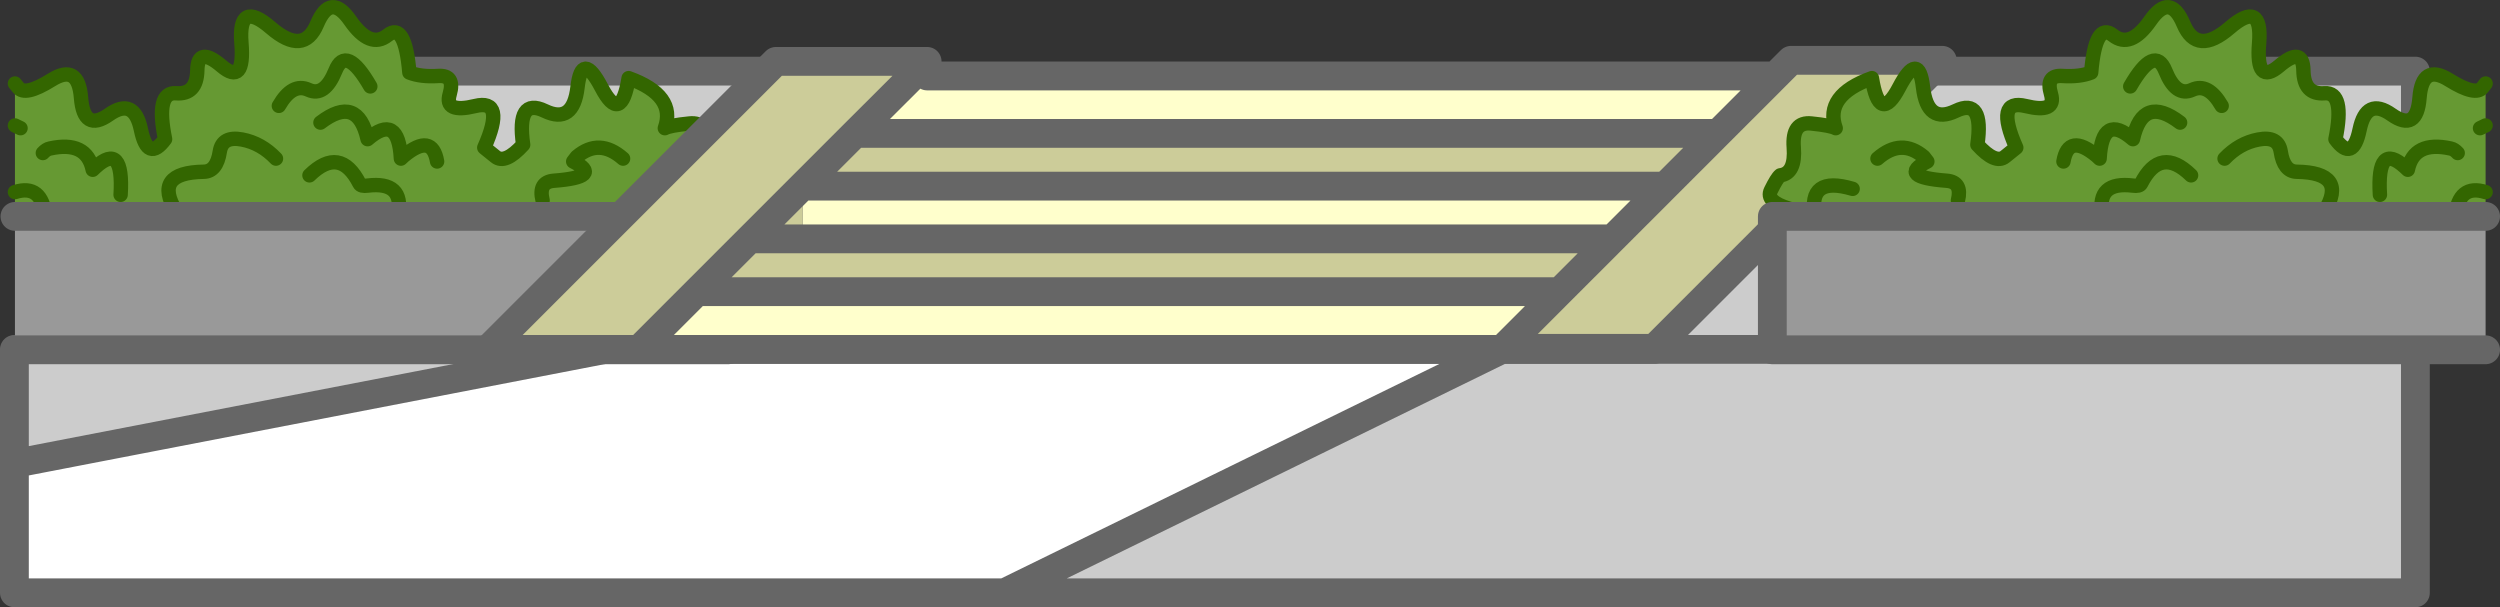 <?xml version="1.0" encoding="UTF-8" standalone="no"?>
<svg xmlns:xlink="http://www.w3.org/1999/xlink" height="168.65px" width="694.35px" xmlns="http://www.w3.org/2000/svg">
  <rect width="100%" height="100%" fill="#333333" stroke="none"/>
  <g transform="matrix(1.0, 0.0, 0.0, 1.0, 15.75, -246.65)">
    <path d="M263.25 411.3 L-11.75 411.3 -11.75 375.4 152.25 343.7 161.75 343.7 401.35 343.7 263.25 411.3" fill="#ffffff" fill-rule="evenodd" stroke="none"/>
    <path d="M520.7 266.4 L655.1 266.4 655.1 343.7 655.1 411.3 263.25 411.3 401.35 343.7 443.7 343.7 443.7 343.4 520.7 266.4 M-11.75 375.4 L-11.75 343.7 64.0 343.7 64.0 266.4 197.05 266.4 119.75 343.7 152.25 343.7 -11.75 375.4 M119.75 343.7 L64.0 343.7 119.75 343.7 M655.1 343.7 L443.7 343.7 655.1 343.7" fill="#cccccc" fill-rule="evenodd" stroke="none"/>
    <path d="M520.7 266.4 L655.1 266.4 655.1 343.7 655.1 411.3 263.25 411.3 -11.75 411.3 -11.75 375.4 -11.75 343.7 64.0 343.7 64.0 266.4 197.05 266.4 M161.75 343.7 L401.35 343.7 443.7 343.7 655.1 343.7 M64.0 343.7 L119.75 343.7 M401.35 343.7 L263.25 411.3 M152.25 343.7 L-11.75 375.4" fill="none" stroke="#666666" stroke-linecap="round" stroke-linejoin="round" stroke-width="8.0"/>
    <path d="M-11.6 269.85 L-10.75 270.9 Q-8.9 273.5 -1.45 268.85 6.0 264.2 6.75 273.8 7.5 283.4 14.5 278.5 21.5 273.55 23.4 282.7 25.3 291.8 30.1 285.3 27.4 272.1 33.15 272.55 38.9 273.0 39.05 266.2 39.15 259.35 45.75 264.95 52.3 270.55 51.3 258.55 50.35 246.5 59.45 254.35 68.55 262.2 72.3 253.35 76.05 244.45 81.55 252.4 87.05 260.3 91.9 256.45 96.75 252.6 97.95 266.8 101.1 268.05 105.9 267.75 110.7 267.4 109.15 272.8 107.55 278.2 116.2 276.1 124.8 274.0 118.75 287.65 L121.85 290.15 Q124.55 292.35 129.55 286.85 127.65 273.65 135.55 277.45 143.45 281.25 144.65 270.9 145.85 260.55 151.3 270.95 156.75 281.35 158.85 268.35 172.15 273.15 168.9 282.25 170.25 281.5 175.7 280.95 181.1 280.35 180.55 287.6 180.0 294.8 184.3 295.35 185.2 296.05 186.9 299.5 188.45 302.6 181.85 304.6 L182.0 304.6 Q183.1 305.0 185.55 304.0 L185.8 304.6 185.5 306.75 177.85 306.75 180.3 305.0 Q179.1 305.55 177.25 306.75 L174.6 306.75 -3.15 306.75 -11.6 306.75 -11.6 300.0 -11.6 281.5 -11.6 269.85 M94.85 306.15 Q96.5 296.95 86.35 298.2 84.5 298.45 84.1 297.65 78.7 287.05 70.2 295.35 78.7 287.05 84.1 297.65 84.5 298.45 86.35 298.2 96.5 296.95 94.85 306.15 M61.7 276.05 Q65.45 269.55 69.95 271.6 74.4 273.65 77.4 266.3 80.35 258.95 87.1 270.65 80.35 258.95 77.4 266.3 74.4 273.65 69.95 271.6 65.45 269.55 61.7 276.05 M60.9 290.7 Q56.8 286.4 51.5 285.4 46.0 284.35 45.3 288.75 44.45 294.3 40.85 294.35 26.55 294.55 33.15 305.35 26.55 294.55 40.85 294.35 44.45 294.3 45.3 288.75 46.0 284.35 51.5 285.4 56.8 286.4 60.9 290.7 M-3.85 289.15 Q-2.9 288.1 -1.9 287.9 8.3 285.65 10.0 293.8 L10.8 293.05 Q18.65 285.9 17.75 300.75 18.65 285.9 10.8 293.05 L10.0 293.8 Q8.3 285.65 -1.9 287.9 -2.9 288.1 -3.85 289.15 M134.95 302.3 Q133.7 297.2 138.05 296.85 151.95 295.8 143.45 291.5 L144.45 290.2 Q150.7 284.9 157.3 290.7 150.7 284.9 144.45 290.2 L143.45 291.5 Q151.95 295.8 138.05 296.85 133.7 297.2 134.95 302.3 M73.25 280.7 Q83.55 272.85 86.35 285.3 94.9 277.9 95.6 290.7 L96.4 289.95 Q104.25 283.45 105.65 291.5 104.25 283.45 96.4 289.95 L95.6 290.7 Q94.9 277.9 86.35 285.3 83.55 272.85 73.25 280.7 M-10.05 282.25 L-11.6 281.5 -10.05 282.25 M164.2 299.1 Q176.85 295.35 174.6 306.75 176.85 295.35 164.2 299.1 M180.3 305.0 Q181.3 304.55 181.85 304.6 181.3 304.55 180.3 305.0 M-11.6 300.0 Q-4.1 297.65 -3.15 306.75 -4.1 297.65 -11.6 300.0" fill="#669933" fill-rule="evenodd" stroke="none"/>
    <path d="M185.5 306.75 L186.5 306.75 186.5 343.8 -11.6 343.8 -11.6 306.75 -3.15 306.75 174.6 306.75 177.25 306.75 177.85 306.75 185.5 306.75" fill="#999999" fill-rule="evenodd" stroke="none"/>
    <path d="M181.85 304.6 Q188.45 302.6 186.9 299.5 185.2 296.05 184.3 295.35 180.0 294.8 180.55 287.6 181.1 280.35 175.7 280.95 170.25 281.5 168.9 282.25 172.15 273.15 158.85 268.35 156.75 281.35 151.3 270.95 145.85 260.55 144.65 270.9 143.45 281.25 135.55 277.45 127.65 273.65 129.55 286.85 124.55 292.35 121.85 290.15 L118.75 287.65 Q124.8 274.0 116.2 276.1 107.55 278.2 109.15 272.8 110.7 267.4 105.9 267.75 101.1 268.05 97.95 266.8 96.75 252.6 91.9 256.45 87.05 260.3 81.55 252.4 76.05 244.45 72.3 253.35 68.55 262.2 59.45 254.35 50.35 246.5 51.3 258.55 52.3 270.55 45.75 264.95 39.15 259.35 39.05 266.2 38.9 273.0 33.15 272.55 27.4 272.1 30.1 285.3 25.3 291.8 23.4 282.7 21.5 273.55 14.5 278.5 7.5 283.4 6.75 273.8 6.0 264.2 -1.45 268.85 -8.9 273.5 -10.75 270.9 L-11.6 269.85 M-11.6 281.5 L-10.05 282.25 M105.65 291.5 Q104.25 283.45 96.4 289.95 L95.6 290.7 Q94.9 277.9 86.35 285.3 83.55 272.85 73.25 280.7 M157.3 290.7 Q150.7 284.9 144.45 290.2 L143.45 291.5 Q151.95 295.8 138.05 296.85 133.7 297.2 134.95 302.3 M17.75 300.75 Q18.65 285.9 10.8 293.05 L10.0 293.8 Q8.3 285.65 -1.9 287.9 -2.9 288.1 -3.85 289.15 M33.15 305.35 Q26.55 294.55 40.85 294.35 44.45 294.3 45.3 288.75 46.0 284.35 51.5 285.4 56.8 286.4 60.9 290.7 M87.1 270.65 Q80.35 258.95 77.4 266.3 74.4 273.65 69.95 271.6 65.45 269.55 61.7 276.05 M70.2 295.35 Q78.7 287.05 84.1 297.65 84.5 298.45 86.35 298.2 96.5 296.95 94.85 306.15 M185.8 304.6 L185.85 303.85 185.55 304.0 Q183.1 305.0 182.0 304.6 L181.85 304.6 Q181.3 304.55 180.3 305.0 179.1 305.55 177.25 306.75 M185.8 304.6 L185.5 306.75 M177.85 306.75 L180.3 305.0 M174.6 306.75 Q176.85 295.35 164.2 299.1 M-3.15 306.75 Q-4.1 297.65 -11.6 300.0" fill="none" stroke="#336600" stroke-linecap="round" stroke-linejoin="round" stroke-width="4.0"/>
    <path d="M185.5 306.75 L186.5 306.75 186.5 343.8 -11.6 343.8 M177.25 306.75 L177.85 306.75 185.5 306.75 M177.25 306.75 L174.6 306.75 -3.15 306.75 -11.6 306.75" fill="none" stroke="#666666" stroke-linecap="round" stroke-linejoin="round" stroke-width="8.0"/>
    <path d="M478.5 266.6 L461.4 283.7 221.75 283.7 239.75 265.75 241.75 267.75 475.6 267.75 477.65 265.75 478.5 266.6 M161.75 343.7 L177.8 327.65 417.45 327.65 401.7 343.4 443.7 343.4 443.7 343.7 161.75 343.7 M432.1 313.0 L207.1 313.0 207.1 298.35 446.75 298.35 432.1 313.0" fill="#ffffcc" fill-rule="evenodd" stroke="none"/>
    <path d="M239.75 265.75 L221.75 283.7 461.4 283.7 478.5 266.6 481.7 263.4 523.7 263.4 443.7 343.4 401.7 343.4 417.45 327.65 177.8 327.65 161.75 343.7 119.75 343.7 199.75 263.7 241.75 263.7 239.75 265.75 M221.75 283.7 L207.1 298.35 192.45 313.0 177.8 327.65 192.45 313.0 207.1 298.35 221.75 283.7 M432.1 313.0 L417.45 327.65 432.1 313.0 446.75 298.35 207.1 298.35 207.1 313.0 432.1 313.0 M192.45 313.0 L207.1 313.0 192.45 313.0 M461.4 283.7 L446.75 298.35 461.4 283.7" fill="#cccc99" fill-rule="evenodd" stroke="none"/>
    <path d="M239.75 265.75 L221.75 283.7 461.4 283.7 478.5 266.6 481.7 263.4 523.7 263.4 443.7 343.4 401.7 343.4 417.45 327.65 177.8 327.65 192.45 313.0 207.1 298.35 221.75 283.7 M475.6 267.75 L241.75 267.75 M239.75 265.75 L241.75 263.7 199.75 263.7 119.75 343.7 161.75 343.7 177.8 327.65 M443.7 343.7 L161.75 343.7 M417.45 327.65 L432.1 313.0 207.1 313.0 192.45 313.0 M432.1 313.0 L446.75 298.35 207.1 298.35 M446.75 298.35 L461.4 283.7" fill="none" stroke="#666666" stroke-linecap="round" stroke-linejoin="round" stroke-width="8.0"/>
    <path d="M477.45 304.0 Q479.9 305.0 481.0 304.6 L481.15 304.6 Q474.55 302.6 476.1 299.5 477.8 296.05 478.7 295.35 483.0 294.8 482.45 287.6 481.9 280.35 487.35 280.95 492.75 281.5 494.1 282.25 490.85 273.15 504.15 268.35 506.25 281.35 511.7 270.95 517.15 260.55 518.35 270.9 519.55 281.25 527.45 277.45 535.35 273.65 533.45 286.85 538.45 292.35 541.15 290.15 L544.25 287.65 Q538.2 274.0 546.85 276.1 555.45 278.2 553.9 272.8 552.3 267.4 557.1 267.75 561.9 268.05 565.05 266.8 566.25 252.6 571.1 256.45 575.95 260.3 581.45 252.4 586.95 244.45 590.7 253.35 594.45 262.2 603.55 254.35 612.65 246.5 611.7 258.55 610.7 270.55 617.3 264.95 623.85 259.35 624.0 266.2 624.1 273.0 629.85 272.55 635.6 272.1 632.9 285.3 637.7 291.8 639.6 282.7 641.5 273.55 648.5 278.5 655.5 283.4 656.25 273.8 657.0 264.2 664.45 268.85 671.9 273.5 673.8 270.9 L674.6 269.85 674.6 281.5 674.6 300.0 674.6 306.75 666.2 306.75 488.4 306.75 485.8 306.75 482.75 305.0 Q483.8 306.0 485.15 306.75 L477.5 306.75 477.2 304.6 477.45 304.0 M674.6 300.0 Q667.1 297.65 666.2 306.75 667.1 297.65 674.6 300.0 M673.05 282.25 L674.6 281.5 673.05 282.25 M666.85 289.15 Q665.9 288.1 664.9 287.9 654.7 285.65 653.0 293.8 L652.2 293.05 Q644.35 285.9 645.25 300.75 644.35 285.9 652.2 293.05 L653.0 293.8 Q654.7 285.65 664.9 287.9 665.9 288.1 666.85 289.15 M481.15 304.6 L482.75 305.0 481.15 304.6 M568.15 306.15 Q566.5 296.95 576.65 298.2 578.5 298.45 578.9 297.65 584.3 287.05 592.8 295.35 584.3 287.05 578.9 297.65 578.5 298.45 576.65 298.2 566.5 296.95 568.15 306.15 M498.8 299.1 Q486.15 295.35 488.4 306.75 486.15 295.35 498.8 299.1 M528.05 302.3 Q529.3 297.2 524.95 296.85 511.05 295.8 519.55 291.5 L518.55 290.2 Q512.3 284.9 505.7 290.7 512.3 284.9 518.55 290.2 L519.55 291.5 Q511.05 295.8 524.95 296.85 529.3 297.2 528.05 302.3 M602.1 290.7 Q606.2 286.4 611.5 285.4 617.0 284.35 617.7 288.75 618.55 294.3 622.15 294.35 636.45 294.55 629.85 305.35 636.45 294.55 622.15 294.35 618.55 294.3 617.7 288.75 617.0 284.35 611.5 285.4 606.2 286.4 602.1 290.7 M589.75 280.7 Q579.45 272.85 576.65 285.3 568.1 277.9 567.4 290.7 L566.6 289.95 Q558.75 283.45 557.35 291.5 558.75 283.45 566.6 289.95 L567.4 290.7 Q568.1 277.9 576.65 285.3 579.45 272.85 589.75 280.7 M601.3 276.05 Q597.55 269.55 593.1 271.6 588.6 273.65 585.65 266.3 582.65 258.95 575.9 270.65 582.65 258.95 585.65 266.3 588.6 273.65 593.1 271.6 597.55 269.55 601.3 276.05" fill="#669933" fill-rule="evenodd" stroke="none"/>
    <path d="M674.6 306.75 L674.6 343.8 476.5 343.8 476.5 306.75 477.5 306.75 485.15 306.75 485.8 306.75 488.4 306.75 666.2 306.75 674.6 306.75" fill="#999999" fill-rule="evenodd" stroke="none"/>
    <path d="M477.45 304.0 Q479.9 305.0 481.0 304.6 L481.15 304.6 Q474.55 302.6 476.1 299.5 477.8 296.05 478.7 295.35 483.0 294.8 482.45 287.6 481.9 280.35 487.35 280.95 492.75 281.5 494.1 282.25 490.85 273.15 504.15 268.35 506.25 281.35 511.7 270.95 517.15 260.55 518.35 270.9 519.55 281.25 527.45 277.45 535.35 273.65 533.45 286.85 538.45 292.35 541.15 290.15 L544.25 287.65 Q538.2 274.0 546.85 276.1 555.45 278.2 553.9 272.8 552.3 267.4 557.1 267.75 561.9 268.05 565.05 266.8 566.25 252.6 571.1 256.45 575.95 260.3 581.45 252.4 586.95 244.45 590.7 253.35 594.45 262.2 603.55 254.35 612.65 246.5 611.7 258.55 610.7 270.55 617.3 264.95 623.85 259.35 624.0 266.2 624.1 273.0 629.85 272.55 635.6 272.1 632.9 285.3 637.7 291.8 639.6 282.7 641.5 273.55 648.5 278.5 655.5 283.4 656.25 273.8 657.0 264.2 664.45 268.85 671.9 273.5 673.8 270.9 L674.6 269.85 M477.5 306.75 L477.2 304.6 477.15 303.85 477.45 304.0 M645.25 300.75 Q644.35 285.9 652.2 293.05 L653.0 293.8 Q654.7 285.65 664.9 287.9 665.9 288.1 666.85 289.15 M674.6 281.5 L673.05 282.25 M666.2 306.75 Q667.1 297.65 674.6 300.0 M482.75 305.0 L481.15 304.6 M485.8 306.75 L482.75 305.0 Q483.8 306.0 485.15 306.75 M575.9 270.65 Q582.65 258.95 585.65 266.3 588.6 273.65 593.1 271.6 597.55 269.55 601.3 276.05 M557.35 291.5 Q558.75 283.45 566.6 289.95 L567.4 290.7 Q568.1 277.9 576.65 285.3 579.45 272.85 589.75 280.7 M629.85 305.35 Q636.45 294.55 622.15 294.35 618.55 294.3 617.7 288.75 617.0 284.35 611.5 285.4 606.2 286.4 602.1 290.7 M505.7 290.7 Q512.3 284.9 518.55 290.2 L519.55 291.5 Q511.05 295.8 524.95 296.85 529.3 297.2 528.05 302.3 M488.4 306.75 Q486.15 295.35 498.8 299.1 M592.8 295.35 Q584.3 287.05 578.9 297.65 578.5 298.45 576.65 298.2 566.5 296.95 568.15 306.15" fill="none" stroke="#336600" stroke-linecap="round" stroke-linejoin="round" stroke-width="4.0"/>
    <path d="M674.6 343.8 L476.5 343.8 476.5 306.75 477.5 306.75 485.15 306.75 485.8 306.75 488.4 306.75 666.2 306.75 674.6 306.75" fill="none" stroke="#666666" stroke-linecap="round" stroke-linejoin="round" stroke-width="8.0"/>
  </g>
</svg>
